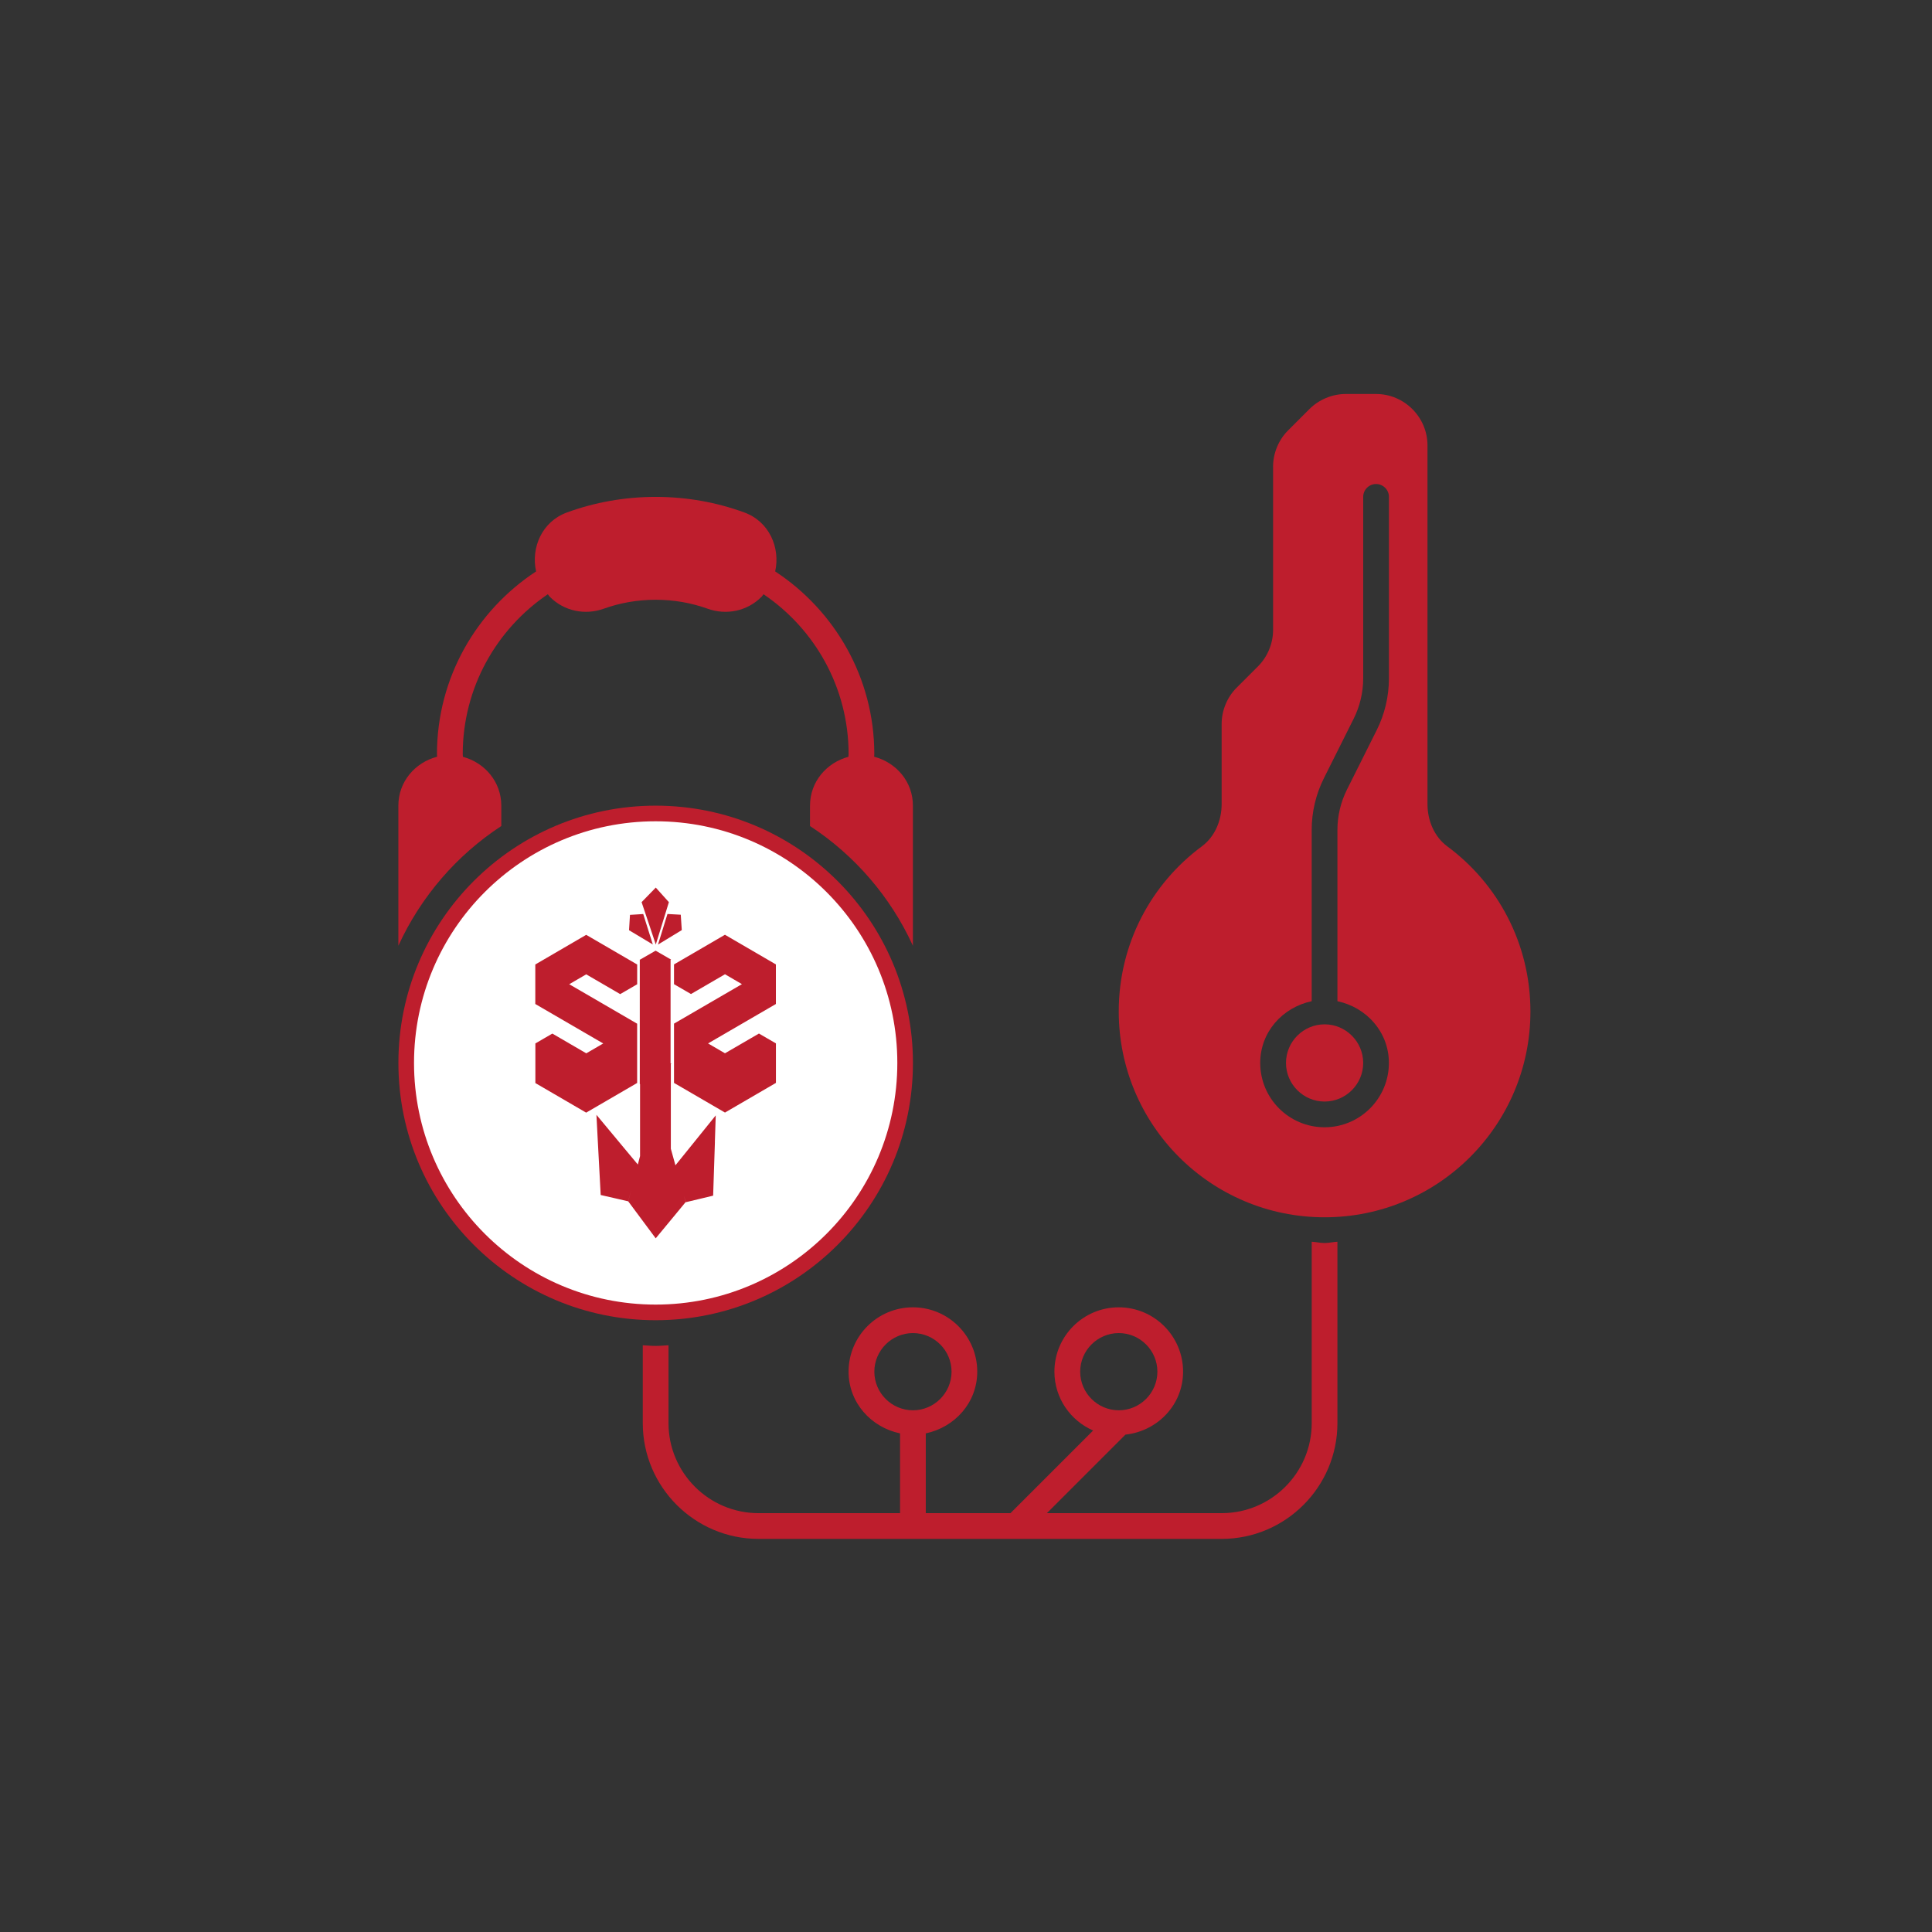 <?xml version="1.0" encoding="UTF-8"?>
<svg id="Layer_1" data-name="Layer 1" xmlns="http://www.w3.org/2000/svg" version="1.1" viewBox="0 0 512 512">
  <rect x="0" y="0" width="512" height="512" fill="#333333" stroke="none"/>
  <defs>
    <style>
      .cls-1 {
        fill: #be1e2d;
      }

      .cls-1, .cls-2 {
        stroke-width: 0px;
      }

      .cls-2 {
        fill: #fff;
      }
    </style>
  </defs>
  <path class="cls-1" d="M190.8,268.05c0-5.63-4.6-10.23-10.23-10.23h-23.86v20.45h23.86c5.63,0,10.23-4.6,10.23-10.23"/>
  <path class="cls-1" d="M204.44,295.33c0-5.63-4.6-10.23-10.23-10.23h-37.5v20.45h37.5c5.63,0,10.23-4.6,10.23-10.23"/>
  <path class="cls-1" d="M340.8,281.69c0,5.63,4.6,10.23,10.23,10.23s10.23-4.6,10.23-10.23-4.6-10.23-10.23-10.23-10.23,4.6-10.23,10.23"/>
  <path class="cls-1" d="M383.56,224.31c-3.48-2.58-5.26-6.88-5.26-11.21v-95.05c0-7.5-6.14-13.64-13.64-13.64h-8.05c-3.55,0-7.09,1.5-9.55,3.95l-5.73,5.73c-2.46,2.45-3.95,6-3.95,9.54v43.36c0,3.55-1.5,7.09-3.95,9.55l-5.73,5.73c-2.46,2.45-3.95,6-3.95,9.54v21.28c0,4.33-1.78,8.64-5.26,11.21-13.4,9.92-22.01,25.81-22.01,43.74,0,30.14,24.41,54.55,54.55,54.55s54.55-24.41,54.55-54.55c0-17.94-8.61-33.82-22.02-43.74M368.08,179.8c0,4.74-1.12,9.48-3.24,13.7l-7.89,15.77c-1.65,3.3-2.52,6.99-2.52,10.66v45.4c7.71,1.63,13.64,8.16,13.64,16.36,0,9.4-7.64,17.05-17.05,17.05s-17.05-7.64-17.05-17.05c0-8.2,5.92-14.73,13.64-16.36v-45.4c0-4.74,1.12-9.48,3.24-13.7l7.89-15.77c1.65-3.3,2.52-6.99,2.52-10.67v-48.11c0-1.88,1.53-3.41,3.41-3.41s3.41,1.53,3.41,3.41v48.11Z"/>
  <path class="cls-1" d="M241.94,281.69c0-37.66-30.53-68.18-68.18-68.18s-68.18,30.53-68.18,68.18,30.52,68.18,68.18,68.18,68.18-30.52,68.18-68.18M170.35,322.6c0,1.88-1.53,3.41-3.41,3.41s-3.41-1.53-3.41-3.41v-10.23h-6.82v10.23c0,1.88-1.53,3.41-3.41,3.41s-3.41-1.53-3.41-3.41v-10.23h-10.23c-1.88,0-3.41-1.53-3.41-3.41s1.53-3.41,3.41-3.41h10.23v-20.45h-10.23c-1.88,0-3.41-1.53-3.41-3.41s1.53-3.41,3.41-3.41h10.23v-20.45h-10.23c-1.88,0-3.41-1.53-3.41-3.41s1.53-3.41,3.41-3.41h10.23v-10.23c0-1.88,1.53-3.41,3.41-3.41s3.41,1.53,3.41,3.41v10.23h6.82v-10.23c0-1.88,1.53-3.41,3.41-3.41s3.41,1.53,3.41,3.41v10.23h10.23c9.4,0,17.05,7.64,17.05,17.05,0,3.91-1.55,7.35-3.77,10.23h.36c9.4,0,17.05,7.64,17.05,17.05s-7.64,17.05-17.05,17.05h-23.86v10.23Z"/>
  <path class="cls-1" d="M132.85,218.91v-5.41c0-6.31-4.37-11.38-10.18-12.94,0-.23-.04-.46-.04-.7,0-17.61,8.96-33.17,22.55-42.38.2.23.32.48.53.69l.06.05c3.74,3.74,9.26,4.88,14.24,3.09,4.3-1.54,8.95-2.37,13.75-2.37s9.45.83,13.75,2.37c4.98,1.79,10.5.65,14.24-3.09l.06-.05c.21-.21.34-.47.53-.69,13.6,9.2,22.55,24.76,22.55,42.38,0,.23-.04.46-.05.7-5.81,1.56-10.18,6.63-10.18,12.94v5.41c11.84,7.74,21.34,18.74,27.27,31.72v-37.13c0-6.34-4.41-11.42-10.27-12.96,0-.22.04-.45.04-.68,0-20.26-10.49-38.06-26.27-48.43,1.4-6.28-1.56-13.2-8.17-15.62-7.32-2.68-15.24-4.13-23.51-4.13s-16.2,1.46-23.51,4.13c-6.62,2.42-9.57,9.35-8.17,15.62-15.79,10.36-26.27,28.17-26.27,48.43,0,.23.04.45.04.68-5.86,1.53-10.27,6.62-10.27,12.96v37.13c5.94-12.98,15.43-23.98,27.27-31.72"/>
  <path class="cls-1" d="M347.62,329.07v48.07c0,13.16-10.71,23.86-23.86,23.86h-46.32l20.81-20.81c8.53-.93,15.28-7.92,15.28-16.69,0-9.4-7.64-17.05-17.05-17.05s-17.05,7.64-17.05,17.05c0,6.99,4.24,12.97,10.26,15.6l-21.9,21.9h-22.45v-21.14c7.71-1.63,13.64-8.16,13.64-16.36,0-9.4-7.64-17.05-17.05-17.05s-17.05,7.64-17.05,17.05c0,8.19,5.92,14.73,13.64,16.36v21.14h-37.5c-13.16,0-23.86-10.71-23.86-23.86v-20.63c-1.14.05-2.26.17-3.41.17s-2.27-.12-3.41-.17v20.63c0,16.91,13.77,30.68,30.68,30.68h122.73c16.91,0,30.68-13.77,30.68-30.68v-48.07c-1.15.06-2.24.34-3.41.34s-2.26-.28-3.41-.34M286.26,363.51c0-5.63,4.6-10.23,10.23-10.23s10.23,4.6,10.23,10.23-4.6,10.23-10.23,10.23-10.23-4.6-10.23-10.23M231.71,363.51c0-5.63,4.6-10.23,10.23-10.23s10.23,4.6,10.23,10.23-4.6,10.23-10.23,10.23-10.23-4.6-10.23-10.23"/>
  <g>
    <circle class="cls-1" cx="173.76" cy="283.21" r="48.69"/>
    <path class="cls-2" d="M173.76,217.65c-35.37,0-64.04,28.67-64.04,64.04s28.67,64.04,64.04,64.04,64.04-28.67,64.04-64.04-28.67-64.04-64.04-64.04ZM180.41,242.43l.27,4.06-4.36,2.65-1.94,1.18.83-2.69h0l.92-2.99.75-2.42,1.71.09,1.79.1ZM171.86,237.2l1.93-1.98,3.47,3.86-1.21,3.93-1.19,3.85-1.07,3.45-1.24-3.73-1.39-4.14-1.13-3.36,1.83-1.88ZM166.96,242.45l1.79-.11,1.71-.11.76,2.41.94,2.98.85,2.68-1.94-1.16h0s-2.16-1.3-2.16-1.3l-2.21-1.32.25-4.06ZM141.88,286.99v-10.47l4.5-2.61h0s8.99,5.23,8.99,5.23h0s4.49-2.61,4.49-2.61l-18-10.46v-10.47l13.49-7.86,13.51,7.86h0v5.24l-4.5,2.61-9.01-5.24-4.5,2.62,4.5,2.61,13.5,7.85h0v15.71l-13.51,7.86-13.5-7.86ZM189.46,302.64h0s-.47,14.22-.47,14.22l-3.53.85-3.72.89-.51-1.78.48,1.74-3.86,4.68-4.08,4.93-7.29-9.81.87-3.33-.88,3.33-3.73-.86-3.55-.81-.34-6.35-.42-7.84h0s-.37-7.06-.37-7.06l3.38,4.06,3.77,4.53,3.82,4.58.02-.07.57-2.16v-19.06l-.07-.04v-32.99l.06.03,4.05-2.33h.02s.09-.04.09-.04l4.08,2.36-.12.07h0s-.02.02-.02.02v27.39l.21.12-.14.08v22.44l1.22,4.39,3.7-4.58,3.68-4.56,3.3-4.09-.23,7.06ZM205.64,266.06l-18,10.46,4.49,2.61,9-5.23,4.5,2.61h0v10.47l-13.5,7.86-13.51-7.86v-15.71l13.51-7.85,4.49-2.61-4.49-2.62-9.01,5.24-4.5-2.61v-5.24h0l13.5-7.86,13.5,7.86v10.47Z"/>
  </g>
</svg>